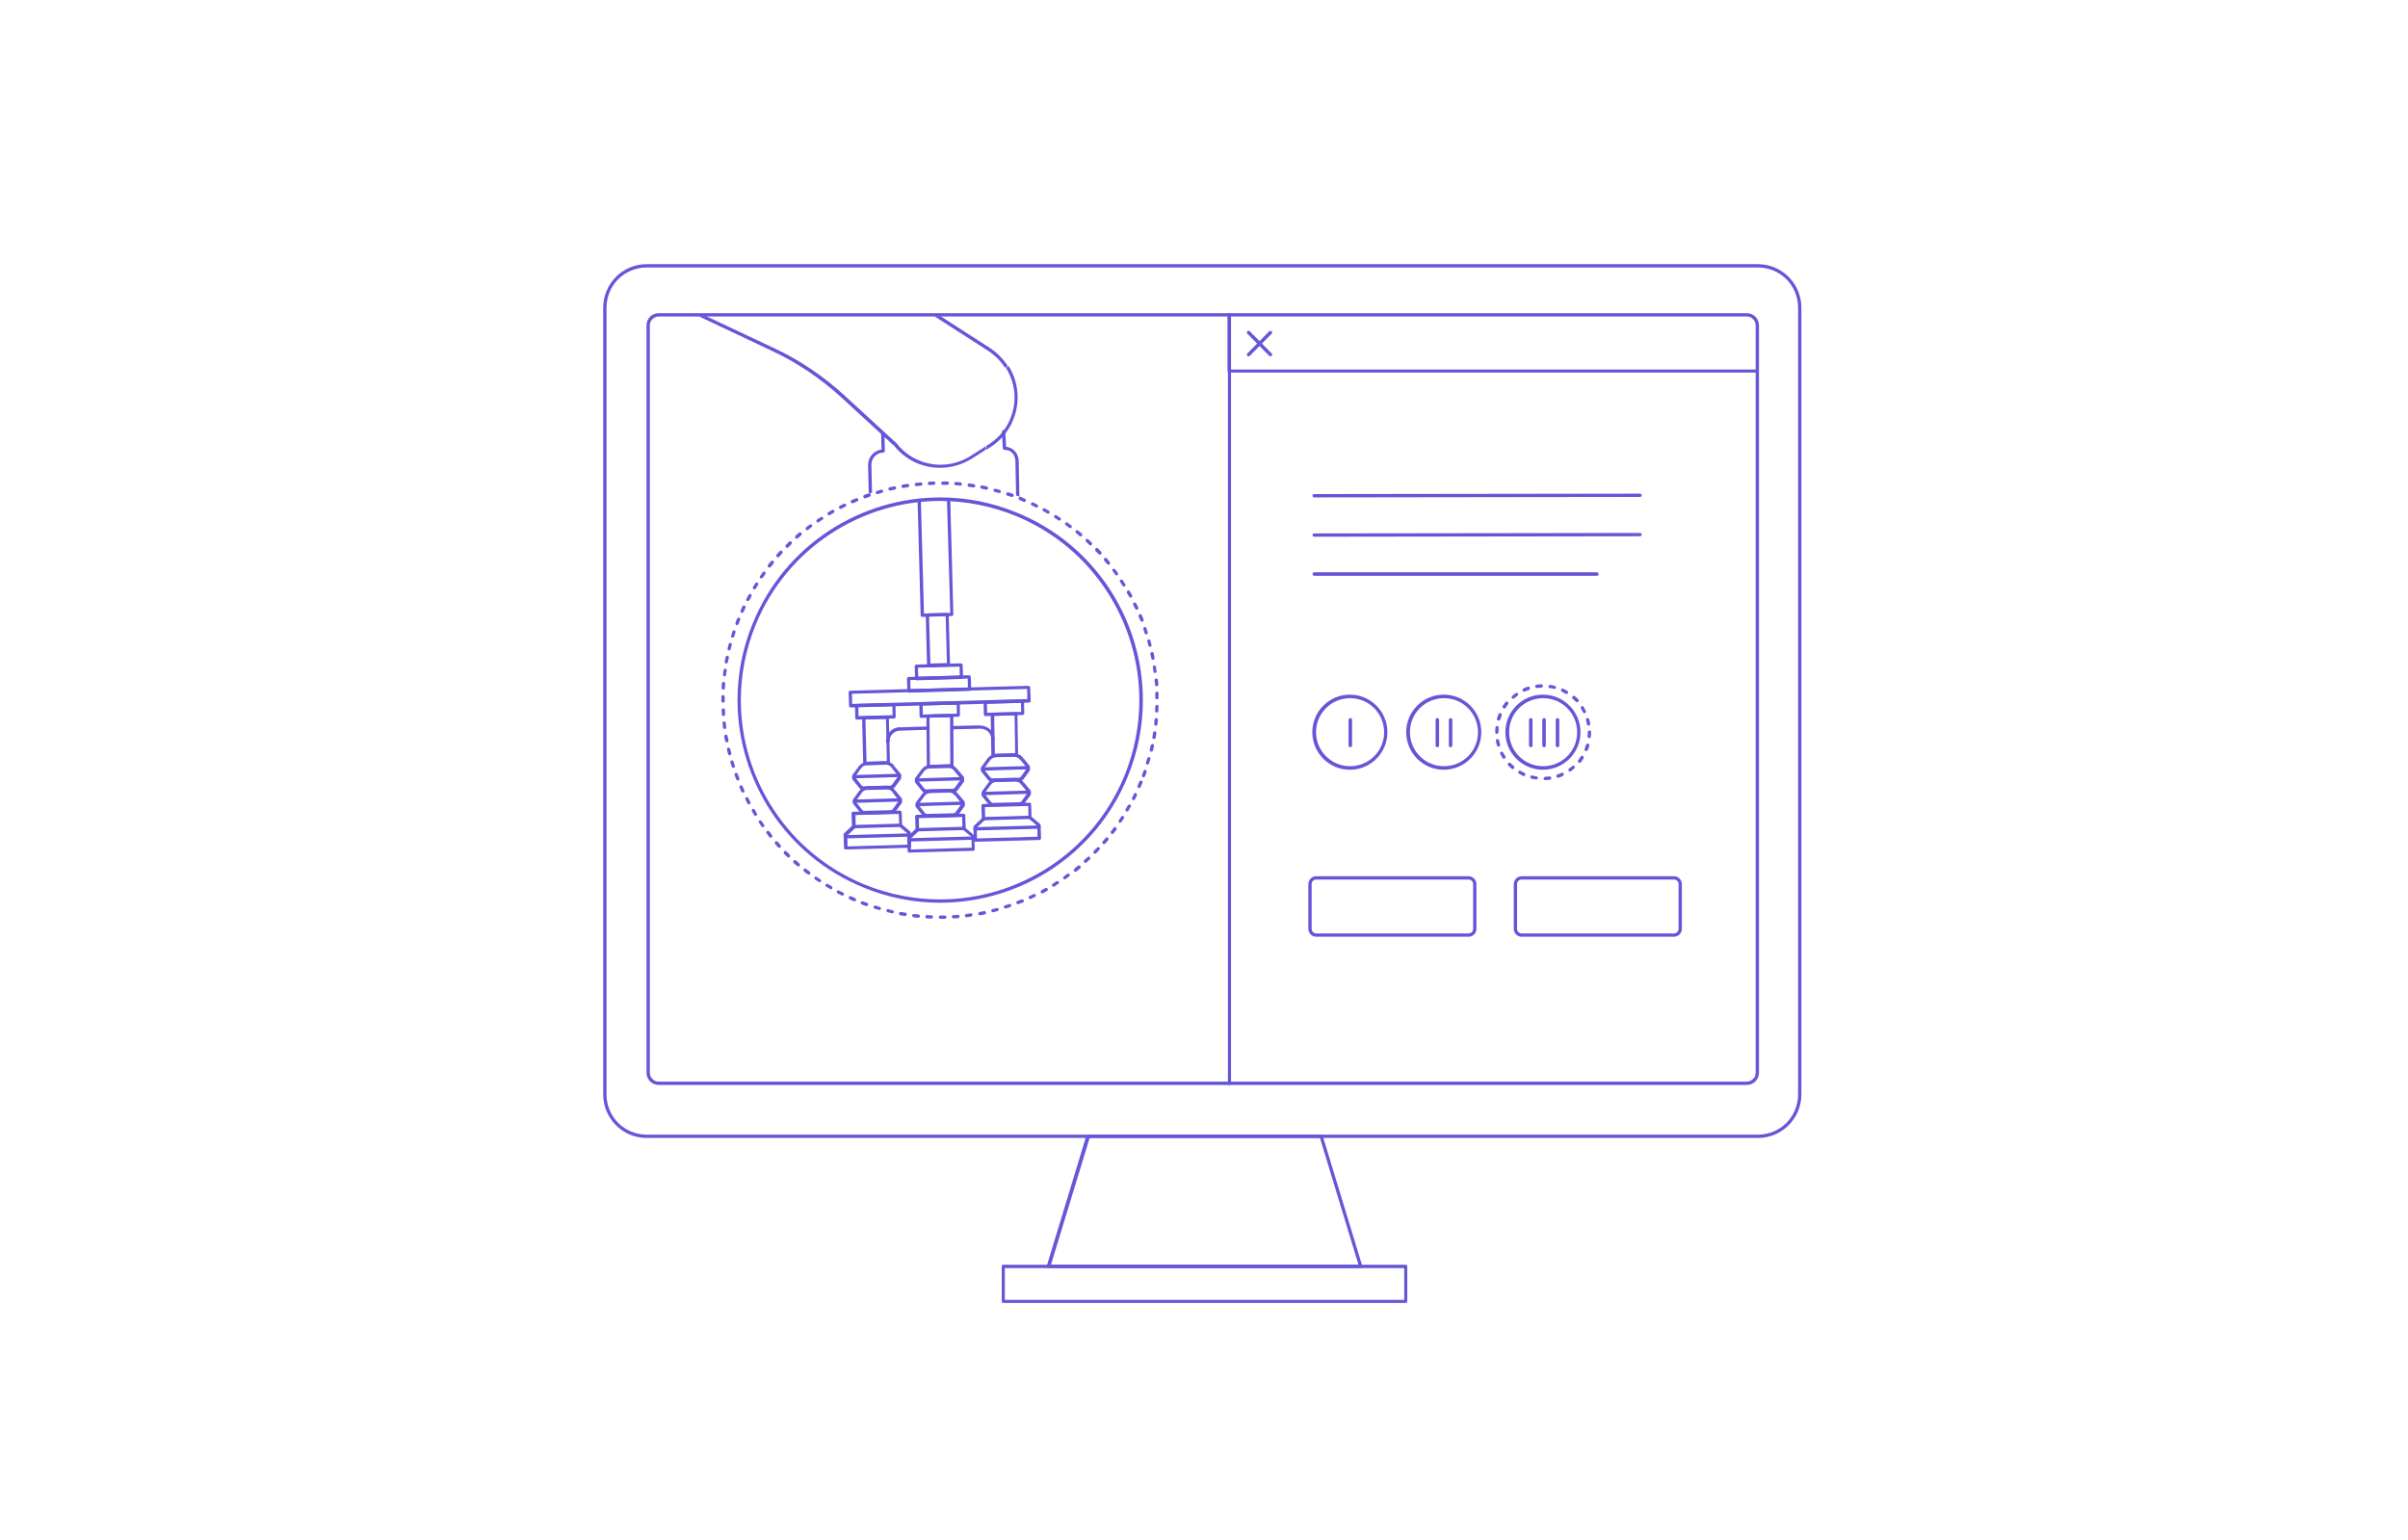 <svg xmlns="http://www.w3.org/2000/svg" width="719" height="460" viewBox="0 0 719 460" fill="none"><rect width="719" height="460" fill="white"></rect><path d="M294.089 133.828L293.892 134.29C294.024 134.356 294.155 134.356 294.221 134.29L294.287 134.224L294.089 133.828Z" fill="#6556D8"></path><path d="M294.881 133.301L295.145 133.697L294.881 133.301Z" fill="#6556D8"></path><path d="M267.178 132.707L266.783 133.037C266.783 133.037 266.783 133.037 266.783 133.103L267.178 132.707Z" fill="#6556D8"></path><path d="M300.488 109.557L300.884 109.293L300.488 109.557Z" fill="#6556D8"></path><path d="M295.013 104.738C297.058 106.058 298.773 107.772 300.092 109.817L300.488 109.553L300.884 109.289C299.499 107.113 297.652 105.266 295.541 103.881L280.766 94.383H278.919L295.013 104.738Z" fill="#6556D8"></path><path d="M251.348 118.788L266.849 133.035C266.849 133.035 266.849 133.035 266.849 132.969L267.244 132.639L266.915 133.035C270.344 137.388 275.489 139.696 280.7 139.696C283.932 139.696 287.23 138.773 290.132 136.992L294.353 134.288C294.221 134.354 294.09 134.354 294.024 134.288L294.221 133.826L294.485 134.222L294.419 134.288C294.485 134.288 294.485 134.288 294.551 134.288C294.815 134.09 295.079 133.958 295.343 133.76L295.079 133.364L295.409 133.76L295.673 133.562C300.949 130.198 303.851 124.526 303.851 118.656C303.851 115.424 302.994 112.192 301.147 109.289L300.751 109.553L300.356 109.817C302.071 112.587 302.928 115.622 302.928 118.656C302.928 124.13 300.224 129.539 295.211 132.705L294.881 132.903C294.683 133.035 294.485 133.233 294.221 133.364C294.353 133.298 294.485 133.298 294.617 133.364L294.419 133.826L294.156 133.43C294.156 133.43 294.221 133.43 294.221 133.364C294.156 133.364 294.156 133.364 294.09 133.43L289.736 136.201C286.966 137.916 283.932 138.773 280.832 138.773C275.885 138.773 271.004 136.596 267.772 132.441L267.706 132.375L252.206 118.128C245.94 112.39 238.882 107.575 231.231 104.013L210.784 94.383H208.475L230.571 104.804C238.157 108.366 245.148 113.115 251.348 118.788Z" fill="#6556D8"></path><path d="M294.09 133.824L294.288 133.362C294.156 133.296 294.024 133.296 293.892 133.362C293.892 133.362 293.826 133.362 293.826 133.428L294.09 133.824Z" fill="#6556D8"></path><path d="M300.026 134.358H300.092C301.082 134.358 301.807 134.754 302.335 135.348C302.863 135.941 303.192 136.865 303.192 137.92L303.39 147.946C303.72 148.078 304.05 148.209 304.38 148.341V148.275L304.182 137.92C304.182 136.667 303.786 135.545 303.061 134.754C302.401 134.028 301.477 133.501 300.422 133.435L300.158 128.884C300.158 128.62 299.894 128.422 299.631 128.422C299.367 128.422 299.169 128.686 299.169 128.95L299.433 133.896C299.499 134.16 299.763 134.358 300.026 134.358Z" fill="#6556D8"></path><path d="M259.396 147.417C259.725 147.285 260.055 147.219 260.385 147.087L260.187 138.843V138.777C260.187 136.798 261.77 135.149 263.749 135.149C264.013 135.149 264.211 134.885 264.211 134.621L264.079 129.345C264.079 129.081 263.815 128.883 263.551 128.883C263.287 128.883 263.089 129.147 263.089 129.41L263.221 134.225C260.913 134.555 259.198 136.468 259.198 138.843V138.909L259.396 147.417Z" fill="#6556D8"></path><path d="M286.966 198.532H286.504L286.57 201.764L274.17 202.094L274.104 199.389L286.966 199.06V198.532H286.504H286.966V198.07L273.576 198.466C273.313 198.466 273.115 198.73 273.115 198.994L273.247 202.687C273.247 202.819 273.313 202.951 273.379 203.017C273.445 203.083 273.576 203.149 273.708 203.149L287.098 202.753C287.23 202.753 287.362 202.687 287.428 202.621C287.494 202.556 287.56 202.424 287.56 202.292L287.428 198.598C287.428 198.466 287.362 198.334 287.296 198.268C287.23 198.202 287.098 198.136 286.966 198.136V198.532Z" fill="#6556D8"></path><path d="M289.407 202.095H288.945L289.011 205.326L271.861 205.788L271.796 203.084L289.472 202.622L289.407 202.095H288.945H289.407V201.633L271.268 202.16C271.004 202.16 270.806 202.424 270.806 202.688L270.938 206.382C270.938 206.514 271.004 206.646 271.07 206.712C271.136 206.778 271.268 206.844 271.4 206.844L289.538 206.316C289.67 206.316 289.802 206.25 289.868 206.184C289.934 206.118 290 205.986 290 205.854L289.868 202.16C289.868 202.029 289.802 201.897 289.736 201.831C289.67 201.765 289.538 201.699 289.407 201.699V202.095Z" fill="#6556D8"></path><path d="M307.149 205.259H306.688L306.754 208.754L254.448 210.206L254.382 207.171L307.215 205.72L307.149 205.259H306.688H307.149V204.797L253.855 206.248C253.591 206.248 253.393 206.512 253.393 206.776L253.525 210.799C253.525 210.931 253.591 211.063 253.657 211.129C253.723 211.195 253.855 211.261 253.987 211.261L307.281 209.81C307.413 209.81 307.545 209.744 307.611 209.678C307.677 209.612 307.743 209.48 307.743 209.348L307.611 205.325C307.611 205.193 307.545 205.061 307.479 204.995C307.413 204.929 307.281 204.863 307.149 204.863V205.259Z" fill="#6556D8"></path><path d="M282.811 183.493H282.349L282.745 198.004L277.798 198.136L277.402 184.087L282.811 183.955V183.493H282.349H282.811V183.031L276.874 183.163C276.61 183.163 276.413 183.427 276.413 183.691L276.808 198.729C276.808 198.861 276.874 198.993 276.94 199.059C277.006 199.125 277.138 199.191 277.27 199.191L283.206 199.059C283.338 199.059 283.47 198.993 283.536 198.927C283.602 198.861 283.668 198.729 283.668 198.598L283.272 183.559C283.272 183.427 283.206 183.295 283.14 183.229C283.074 183.163 282.943 183.097 282.811 183.097V183.493Z" fill="#6556D8"></path><path d="M266.914 210.407H266.453L266.519 213.573L256.361 213.836L256.295 211.132L266.98 210.868L266.914 210.407H266.453H266.914V209.945L255.767 210.209C255.504 210.209 255.306 210.473 255.306 210.736L255.372 214.43C255.372 214.562 255.438 214.694 255.504 214.76C255.569 214.826 255.701 214.892 255.833 214.892L266.98 214.562C267.244 214.562 267.442 214.298 267.442 214.034L267.376 210.341C267.376 210.209 267.31 210.077 267.244 210.011C267.178 209.945 267.046 209.879 266.914 209.879V210.407Z" fill="#6556D8"></path><path d="M265.002 214.161H264.54L264.804 227.287L258.736 227.485L258.406 214.821L265.002 214.689V214.161H264.54H265.002V213.699L257.878 213.897C257.614 213.897 257.417 214.161 257.417 214.425L257.746 228.078C257.746 228.21 257.812 228.342 257.878 228.408C257.944 228.474 258.076 228.54 258.208 228.54L265.266 228.342C265.529 228.342 265.727 228.078 265.727 227.814L265.398 214.227C265.398 214.095 265.332 213.963 265.266 213.897C265.2 213.831 265.068 213.765 264.936 213.765L265.002 214.161Z" fill="#6556D8"></path><path d="M266.651 229.004L267.047 228.675C266.387 227.817 265.332 227.355 264.277 227.355H264.211L261.638 227.421L259.066 227.487C257.945 227.553 256.955 228.081 256.296 229.004L256.691 229.268L256.296 229.004L254.515 231.445C254.449 231.511 254.449 231.643 254.449 231.775V232.566C254.449 232.698 254.515 232.764 254.581 232.83L256.493 235.205C256.823 235.666 257.351 235.93 257.945 235.93H258.01L265.86 235.732C266.453 235.732 266.915 235.402 267.245 235.007L269.026 232.566C269.092 232.5 269.092 232.368 269.092 232.236V231.445C269.092 231.313 269.026 231.247 268.96 231.115L267.047 228.807L266.651 229.004L266.255 229.334L268.036 231.511V231.973L266.387 234.281L266.783 234.545L266.387 234.281C266.255 234.479 265.992 234.611 265.728 234.611V235.073V234.611L257.879 234.809C257.615 234.809 257.351 234.677 257.219 234.479L255.438 232.236V231.775L257.087 229.466C257.549 228.807 258.274 228.411 259.066 228.411V227.949V228.411L261.638 228.345L264.211 228.279H264.277C265.068 228.279 265.794 228.609 266.255 229.268L266.651 229.004Z" fill="#6556D8"></path><path d="M254.976 232.436L268.564 232.04C268.828 232.04 269.026 231.776 269.026 231.512C269.026 231.249 268.762 231.051 268.498 231.051L254.91 231.447C254.647 231.447 254.449 231.71 254.449 231.974C254.449 232.238 254.713 232.502 254.976 232.436Z" fill="#6556D8"></path><path d="M266.849 236.262L267.245 235.932C266.585 235.141 265.596 234.613 264.54 234.613H264.408L261.836 234.679L259.264 234.745C258.142 234.811 257.153 235.339 256.493 236.262L256.889 236.526L256.493 236.262L254.712 238.703C254.646 238.769 254.646 238.901 254.646 239.033V239.824C254.646 239.956 254.712 240.022 254.778 240.088L256.691 242.462C257.021 242.924 257.549 243.188 258.142 243.188H258.208L266.057 242.99C266.651 242.99 267.179 242.66 267.508 242.199L269.289 239.758C269.355 239.692 269.355 239.56 269.355 239.428V238.637C269.355 238.505 269.289 238.439 269.223 238.373L267.311 235.998L266.849 236.262L266.453 236.592L268.234 238.835V239.296L266.585 241.605C266.453 241.803 266.189 241.935 265.925 241.935L258.076 242.133C257.813 242.133 257.549 242.001 257.417 241.803L255.636 239.56V239.098L257.285 236.79C257.747 236.13 258.472 235.735 259.264 235.735V235.273V235.735L261.836 235.669L264.408 235.603H264.474C265.266 235.603 265.991 235.932 266.453 236.526L266.849 236.262Z" fill="#6556D8"></path><path d="M255.174 239.756L268.762 239.36C269.025 239.36 269.223 239.097 269.223 238.833C269.223 238.569 268.96 238.371 268.696 238.371L255.108 238.767C254.844 238.767 254.646 239.031 254.646 239.295C254.646 239.558 254.91 239.756 255.174 239.756Z" fill="#6556D8"></path><path d="M268.894 246.486H269.356L269.224 242.528C269.224 242.264 268.96 242.066 268.696 242.066L265.53 242.132L261.704 242.264L257.879 242.33L254.713 242.396C254.581 242.396 254.449 242.462 254.383 242.528C254.317 242.594 254.251 242.726 254.251 242.858L254.383 246.618L252.008 248.86C251.876 248.926 251.876 249.124 251.876 249.256L252.008 253.213C252.008 253.345 252.074 253.477 252.14 253.543C252.206 253.609 252.338 253.675 252.47 253.675L262.034 253.411L271.598 253.147C271.862 253.147 272.06 252.884 272.06 252.62L271.928 248.662C271.928 248.53 271.862 248.398 271.73 248.267L269.092 246.024L268.894 246.486H269.356H268.894L268.564 246.881L271.07 248.992L271.136 252.224L262.1 252.488L253.064 252.752L252.998 249.52L255.372 247.277C255.504 247.211 255.504 247.013 255.504 246.881L255.438 243.386L258.077 243.32L261.902 243.254L265.728 243.122L268.366 243.056L268.498 246.552C268.498 246.684 268.564 246.815 268.696 246.881L268.894 246.486Z" fill="#6556D8"></path><path d="M254.976 247.342L268.894 246.946C269.158 246.946 269.355 246.683 269.355 246.419C269.355 246.155 269.092 245.957 268.828 245.957L254.91 246.353C254.647 246.353 254.449 246.617 254.449 246.88C254.449 247.144 254.713 247.342 254.976 247.342Z" fill="#6556D8"></path><path d="M252.47 250.373L271.598 249.845C271.862 249.845 272.06 249.581 272.06 249.317C272.06 249.053 271.796 248.855 271.532 248.855L252.404 249.383C252.14 249.383 251.942 249.647 251.942 249.911C251.942 250.175 252.206 250.373 252.47 250.373Z" fill="#6556D8"></path><path d="M286.109 209.879H285.647L285.713 213.111L275.555 213.375L275.489 210.671L286.175 210.407L286.109 209.879H285.647H286.109V209.418L274.962 209.681C274.698 209.681 274.5 209.945 274.5 210.209L274.566 213.903C274.566 214.035 274.632 214.167 274.698 214.233C274.764 214.298 274.896 214.364 275.028 214.364L286.175 214.035C286.439 214.035 286.636 213.771 286.636 213.507L286.57 209.813C286.57 209.681 286.504 209.549 286.439 209.483C286.373 209.418 286.241 209.352 286.109 209.352V209.879Z" fill="#6556D8"></path><path d="M285.383 229.926L285.779 229.597C285.119 228.739 284.064 228.277 283.008 228.277H282.943L280.37 228.343L277.798 228.409C276.676 228.475 275.687 229.003 275.027 229.926L275.423 230.19L275.027 229.926L273.247 232.367C273.181 232.433 273.115 232.565 273.181 232.697V233.488C273.181 233.62 273.247 233.686 273.313 233.752L275.225 236.126C275.555 236.588 276.083 236.852 276.676 236.852H276.742L284.592 236.654C285.185 236.654 285.713 236.324 286.043 235.863L287.823 233.422C287.889 233.356 287.889 233.224 287.889 233.092V232.301C287.889 232.169 287.823 232.103 287.758 231.971L285.845 229.662L285.383 229.926L285.779 229.597L285.383 229.926L284.987 230.256L286.768 232.433V232.894L285.119 235.203C284.987 235.401 284.723 235.533 284.46 235.533L276.611 235.731C276.347 235.731 276.083 235.599 275.951 235.401L274.17 233.158V232.697L275.819 230.454C276.281 229.794 277.006 229.399 277.798 229.399V228.937V229.399L280.37 229.333L282.943 229.267H283.008C283.8 229.267 284.526 229.597 284.987 230.256L285.383 229.926Z" fill="#6556D8"></path><path d="M273.708 233.424L287.296 233.028C287.56 233.028 287.758 232.765 287.758 232.501C287.758 232.237 287.494 232.039 287.23 232.039L273.642 232.435C273.379 232.435 273.181 232.699 273.181 232.962C273.181 233.226 273.445 233.424 273.708 233.424Z" fill="#6556D8"></path><path d="M285.581 237.251L285.977 236.921C285.317 236.063 284.262 235.602 283.207 235.602H283.141L280.568 235.668L277.996 235.733C276.875 235.799 275.885 236.327 275.226 237.251L275.621 237.514L275.226 237.251L273.445 239.691C273.379 239.757 273.313 239.889 273.379 240.021V240.812C273.379 240.944 273.445 241.01 273.511 241.076L275.424 243.451C275.753 243.912 276.281 244.176 276.875 244.176H276.941L284.79 243.978C285.383 243.978 285.911 243.649 286.241 243.187L288.022 240.746C288.088 240.68 288.088 240.548 288.088 240.417V239.625C288.088 239.493 288.022 239.427 287.956 239.295L286.043 236.987L285.581 237.251L285.977 236.921L285.581 237.251L285.186 237.58L286.966 239.757V240.219L285.317 242.527C285.186 242.725 284.922 242.857 284.658 242.857L276.809 243.055C276.545 243.055 276.281 242.923 276.149 242.725L274.368 240.483V240.021L276.017 237.778C276.479 237.119 277.204 236.723 277.996 236.723V236.261V236.723L280.568 236.657L283.141 236.591V236.129V236.591C283.932 236.591 284.658 236.921 285.12 237.58L285.581 237.251Z" fill="#6556D8"></path><path d="M273.907 240.745L287.494 240.349C287.758 240.349 287.956 240.085 287.956 239.821C287.956 239.557 287.692 239.359 287.428 239.359L273.841 239.755C273.577 239.755 273.379 240.019 273.379 240.283C273.379 240.547 273.643 240.745 273.907 240.745Z" fill="#6556D8"></path><path d="M284.196 213.637H283.668L283.734 228.214L277.666 228.412L277.534 214.297L284.13 214.165L284.196 213.637H283.668H284.196V213.176L277.072 213.374C276.808 213.374 276.61 213.572 276.61 213.901L276.742 229.006C276.742 229.138 276.808 229.27 276.874 229.336C276.94 229.402 277.072 229.468 277.204 229.468L284.262 229.27C284.525 229.27 284.723 229.072 284.723 228.742L284.657 213.637C284.657 213.506 284.591 213.374 284.525 213.308C284.459 213.242 284.328 213.176 284.196 213.176V213.637Z" fill="#6556D8"></path><path d="M287.889 247.408H288.351L288.219 243.45C288.219 243.186 287.955 242.988 287.692 242.988L284.526 243.054L280.7 243.186L276.874 243.252L273.708 243.318C273.576 243.318 273.444 243.384 273.379 243.45C273.313 243.516 273.247 243.648 273.247 243.78L273.379 247.539L271.004 249.782C270.872 249.848 270.872 250.046 270.872 250.178L271.004 254.135C271.004 254.267 271.07 254.399 271.136 254.465C271.202 254.531 271.334 254.597 271.466 254.597L281.03 254.333L290.594 254.069C290.726 254.069 290.858 254.003 290.924 253.937C290.989 253.871 291.055 253.74 291.055 253.608L290.924 249.65C290.924 249.518 290.858 249.386 290.726 249.32L288.087 247.078L287.889 247.408H288.351H287.889L287.56 247.803L290.066 249.914L290.132 253.146L281.03 253.41L271.993 253.674L271.927 250.442L274.302 248.199C274.434 248.133 274.434 247.935 274.434 247.803L274.368 244.307L277.006 244.242L280.832 244.176L284.657 244.044L287.296 243.978L287.362 247.473C287.362 247.605 287.428 247.737 287.56 247.869L287.889 247.408Z" fill="#6556D8"></path><path d="M273.907 248.268L287.824 247.872C288.088 247.872 288.286 247.608 288.286 247.345C288.286 247.081 288.022 246.883 287.758 246.883L273.841 247.279C273.577 247.279 273.379 247.542 273.379 247.806C273.445 248.07 273.643 248.334 273.907 248.268Z" fill="#6556D8"></path><path d="M271.4 251.298L290.528 250.771C290.792 250.771 290.989 250.507 290.989 250.243C290.989 249.979 290.726 249.781 290.462 249.781L271.334 250.309C271.07 250.309 270.872 250.573 270.872 250.837C270.872 251.1 271.136 251.298 271.4 251.298Z" fill="#6556D8"></path><path d="M305.303 209.352H304.841L304.907 212.584L294.749 212.848L294.683 210.143L305.369 209.88L305.303 209.352H304.841H305.303V208.89L294.156 209.154C293.892 209.154 293.694 209.418 293.694 209.682L293.76 213.375C293.76 213.507 293.826 213.639 293.892 213.705C293.958 213.771 294.09 213.837 294.222 213.837L305.369 213.507C305.632 213.507 305.83 213.243 305.83 212.98L305.764 209.286C305.764 209.154 305.698 209.022 305.632 208.956C305.566 208.89 305.435 208.824 305.303 208.824V209.352Z" fill="#6556D8"></path><path d="M305.105 226.633L305.5 226.304C304.841 225.446 303.786 224.984 302.73 224.984H302.664L300.092 225.05L297.519 225.116C296.398 225.182 295.409 225.71 294.749 226.633L295.145 226.897L294.749 226.633L292.968 229.074C292.902 229.14 292.836 229.272 292.902 229.404V230.195C292.902 230.327 292.968 230.393 293.034 230.459L294.947 232.833C295.277 233.295 295.805 233.559 296.398 233.559H296.464L304.313 233.361C304.907 233.361 305.369 233.031 305.698 232.57L307.479 230.129C307.545 230.063 307.545 229.931 307.545 229.799V229.008C307.545 228.876 307.479 228.81 307.413 228.678L305.566 226.37L305.105 226.633L305.5 226.304L305.105 226.633L304.709 226.963L306.49 229.14V229.601L304.841 231.91C304.709 232.108 304.445 232.24 304.181 232.24L296.332 232.438C296.068 232.438 295.805 232.306 295.673 232.108L293.892 229.865V229.404L295.541 227.161C296.002 226.501 296.728 226.106 297.519 226.106V225.644V226.106L300.092 226.04L302.664 225.974V225.512V225.974C303.456 225.974 304.181 226.304 304.643 226.963L305.105 226.633Z" fill="#6556D8"></path><path d="M293.43 230.127L307.018 229.732C307.281 229.732 307.479 229.468 307.479 229.204C307.479 228.94 307.215 228.742 306.952 228.742L293.364 229.138C293.1 229.138 292.902 229.402 292.902 229.666C292.902 229.929 293.166 230.127 293.43 230.127Z" fill="#6556D8"></path><path d="M305.303 233.954L305.699 233.624C305.039 232.766 303.984 232.305 302.928 232.305H302.862L300.29 232.371L297.718 232.437C296.596 232.503 295.607 233.03 294.947 233.954L295.343 234.217L294.947 233.954L293.167 236.394C293.101 236.46 293.035 236.592 293.101 236.724V237.515C293.101 237.647 293.167 237.713 293.232 237.779L295.145 240.154C295.475 240.615 296.003 240.813 296.596 240.813H296.662L304.511 240.615C305.105 240.615 305.633 240.286 305.963 239.824L307.743 237.383C307.809 237.318 307.809 237.186 307.809 237.12V236.328C307.809 236.196 307.743 236.13 307.677 235.998L305.765 233.69L305.303 233.954L305.699 233.624L305.303 233.954L304.907 234.283L306.688 236.46V236.922L305.039 239.23C304.907 239.428 304.643 239.56 304.38 239.56L296.53 239.758C296.267 239.758 296.003 239.626 295.871 239.428L294.09 237.186V236.724L295.739 234.481C296.201 233.822 296.926 233.426 297.718 233.426V232.964V233.426L300.29 233.36L302.862 233.294V232.832V233.294H302.928C303.72 233.294 304.445 233.624 304.907 234.283L305.303 233.954Z" fill="#6556D8"></path><path d="M293.628 237.452L307.216 237.056C307.48 237.056 307.677 236.792 307.677 236.528C307.677 236.264 307.414 236.066 307.15 236.066L293.562 236.462C293.298 236.462 293.101 236.726 293.101 236.99C293.101 237.254 293.364 237.452 293.628 237.452Z" fill="#6556D8"></path><path d="M303.39 213.11H302.928L303.126 224.916L297.058 225.114L296.86 213.769L303.456 213.637L303.39 213.11H302.928H303.39V212.648L296.266 212.846C296.003 212.846 295.805 213.11 295.805 213.374L296.003 225.642C296.003 225.774 296.069 225.906 296.134 225.972C296.2 226.038 296.332 226.104 296.464 226.104L303.522 225.906C303.786 225.906 303.984 225.642 303.984 225.378L303.786 213.044C303.786 212.912 303.72 212.78 303.654 212.714C303.588 212.648 303.456 212.582 303.324 212.582L303.39 213.11Z" fill="#6556D8"></path><path d="M307.546 244.111H308.007L307.875 240.153C307.875 240.021 307.809 239.889 307.743 239.823C307.678 239.757 307.546 239.691 307.414 239.691L293.496 240.087C293.233 240.087 293.035 240.351 293.035 240.615L293.167 244.374L290.792 246.617C290.66 246.683 290.66 246.881 290.66 247.013L290.792 250.904C290.792 251.036 290.858 251.168 290.924 251.234C290.99 251.3 291.122 251.366 291.254 251.366L300.818 251.102L310.382 250.838C310.646 250.838 310.844 250.575 310.844 250.311L310.712 246.419C310.712 246.287 310.646 246.155 310.514 246.023L307.875 243.781L307.546 244.111H308.007H307.546L307.216 244.506L309.722 246.617L309.788 249.849L300.752 250.113L291.716 250.377L291.65 247.145L294.024 244.902C294.156 244.836 294.156 244.638 294.156 244.506L294.09 241.011L307.018 240.681L307.084 244.177C307.084 244.309 307.15 244.44 307.282 244.572L307.546 244.111Z" fill="#6556D8"></path><path d="M293.628 244.967L307.546 244.571C307.809 244.571 308.007 244.308 308.007 244.044C308.007 243.78 307.743 243.582 307.48 243.582L293.562 243.978C293.298 243.978 293.101 244.242 293.101 244.505C293.101 244.769 293.364 245.033 293.628 244.967Z" fill="#6556D8"></path><path d="M291.121 248.001L310.249 247.474C310.513 247.474 310.711 247.21 310.711 246.946C310.711 246.682 310.447 246.484 310.183 246.484L291.055 247.012C290.792 247.012 290.594 247.276 290.594 247.54C290.594 247.804 290.858 248.001 291.121 248.001Z" fill="#6556D8"></path><path d="M265.595 221.485V221.419C265.595 219.638 266.981 218.187 268.761 218.187V217.725V218.187L277.138 217.923C277.402 217.923 277.6 217.659 277.6 217.395C277.6 217.131 277.336 216.934 277.072 216.934L268.695 217.197V217.659V217.131C266.387 217.197 264.54 219.11 264.54 221.353V221.485C264.54 221.749 264.804 221.946 265.068 221.946C265.398 221.946 265.595 221.749 265.595 221.485Z" fill="#6556D8"></path><path d="M296.992 220.827C296.926 218.518 295.013 216.671 292.771 216.671H292.639V217.133V216.605L284.46 216.803C284.196 216.803 283.998 217.067 283.998 217.331C283.998 217.595 284.262 217.793 284.526 217.793L292.705 217.595V217.133V217.595H292.771C294.551 217.595 296.003 218.98 296.003 220.761C296.003 221.025 296.266 221.223 296.53 221.223C296.794 221.289 296.992 221.091 296.992 220.827Z" fill="#6556D8"></path><path d="M283.735 183.032L275.885 183.23L274.962 149.327C274.632 149.327 274.302 149.393 273.973 149.459L274.896 183.757C274.896 183.889 274.962 184.021 275.028 184.087C275.094 184.153 275.226 184.219 275.358 184.219L284.196 183.955C284.328 183.955 284.46 183.889 284.526 183.823C284.592 183.757 284.658 183.625 284.658 183.493L283.735 149.195C283.405 149.195 283.075 149.195 282.745 149.129L283.735 183.032Z" fill="#6556D8"></path><path d="M340.195 233.423C339.997 233.819 339.865 234.215 339.667 234.61C339.535 234.874 339.667 235.138 339.931 235.27C340.195 235.402 340.459 235.27 340.591 235.006C340.788 234.61 340.92 234.215 341.118 233.753C341.25 233.489 341.118 233.225 340.854 233.093C340.591 233.093 340.261 233.159 340.195 233.423ZM341.448 230.191C341.316 230.587 341.184 230.983 340.986 231.444C340.92 231.708 341.052 231.972 341.25 232.104C341.514 232.17 341.778 232.038 341.91 231.84C342.042 231.444 342.24 230.983 342.371 230.587C342.437 230.323 342.305 230.059 342.042 229.927C341.778 229.795 341.514 229.927 341.448 230.191ZM342.569 226.431C342.437 226.827 342.305 227.289 342.174 227.685C342.108 227.949 342.24 228.212 342.503 228.278C342.767 228.344 343.031 228.212 343.097 227.949C343.229 227.553 343.361 227.091 343.493 226.695C343.559 226.431 343.427 226.168 343.163 226.102C342.965 226.036 342.701 226.168 342.569 226.431ZM343.559 222.606C343.493 223.002 343.361 223.463 343.295 223.859C343.229 224.123 343.427 224.387 343.691 224.453C343.954 224.519 344.218 224.321 344.284 224.057C344.416 223.595 344.482 223.199 344.548 222.738C344.614 222.474 344.416 222.21 344.152 222.144C343.889 222.21 343.625 222.342 343.559 222.606ZM344.284 218.78C344.218 219.242 344.152 219.638 344.086 220.099C344.02 220.363 344.218 220.627 344.482 220.693C344.746 220.759 345.01 220.561 345.076 220.297C345.142 219.836 345.208 219.44 345.274 218.978C345.34 218.714 345.142 218.45 344.878 218.384C344.548 218.319 344.284 218.516 344.284 218.78ZM344.746 214.889C344.68 215.35 344.68 215.746 344.614 216.208C344.614 216.472 344.812 216.736 345.076 216.736C345.34 216.736 345.603 216.538 345.603 216.274C345.669 215.812 345.669 215.416 345.735 214.955C345.735 214.691 345.537 214.427 345.274 214.427C345.01 214.427 344.746 214.625 344.746 214.889ZM344.944 210.931C344.944 211.393 344.944 211.789 344.878 212.25C344.878 212.514 345.076 212.778 345.34 212.778C345.603 212.778 345.867 212.58 345.867 212.316C345.867 211.855 345.933 211.459 345.933 210.997C345.933 210.733 345.735 210.469 345.472 210.469C345.208 210.469 345.01 210.667 344.944 210.931ZM344.944 207.04C344.944 207.501 344.944 207.897 344.944 208.359C344.944 208.623 345.142 208.82 345.472 208.82C345.735 208.82 345.933 208.623 345.933 208.293C345.933 207.831 345.933 207.435 345.933 206.974C345.933 206.71 345.669 206.512 345.406 206.512C345.208 206.512 344.944 206.776 344.944 207.04ZM344.746 203.148C344.812 203.61 344.812 204.005 344.878 204.467C344.878 204.731 345.142 204.929 345.406 204.929C345.669 204.929 345.867 204.665 345.867 204.401C345.867 203.94 345.801 203.544 345.735 203.082C345.735 202.818 345.472 202.62 345.208 202.62C344.878 202.62 344.68 202.818 344.746 203.148ZM344.218 199.256C344.284 199.718 344.35 200.114 344.416 200.576C344.482 200.839 344.68 201.037 344.944 200.971C345.208 200.905 345.406 200.708 345.34 200.444C345.274 199.982 345.208 199.586 345.142 199.125C345.076 198.861 344.878 198.663 344.548 198.729C344.35 198.729 344.218 198.927 344.218 199.256ZM343.493 195.365C343.559 195.761 343.691 196.222 343.757 196.618C343.823 196.882 344.086 197.08 344.35 197.014C344.614 196.948 344.812 196.684 344.746 196.42C344.68 195.959 344.548 195.563 344.482 195.101C344.416 194.837 344.152 194.639 343.889 194.705C343.625 194.837 343.427 195.101 343.493 195.365ZM342.569 191.539C342.701 191.935 342.833 192.397 342.899 192.792C342.965 193.056 343.229 193.188 343.493 193.122C343.757 193.056 343.889 192.793 343.823 192.529C343.691 192.133 343.625 191.671 343.493 191.275C343.427 191.012 343.163 190.88 342.899 190.946C342.635 191.012 342.503 191.275 342.569 191.539ZM341.382 187.846C341.514 188.241 341.646 188.703 341.778 189.099C341.844 189.363 342.174 189.495 342.371 189.429C342.635 189.363 342.767 189.033 342.701 188.835C342.569 188.439 342.437 187.978 342.305 187.582C342.24 187.318 341.91 187.186 341.646 187.252C341.448 187.252 341.316 187.582 341.382 187.846ZM339.997 184.152C340.195 184.548 340.327 184.943 340.525 185.339C340.657 185.603 340.92 185.735 341.184 185.603C341.448 185.471 341.58 185.207 341.448 184.943C341.316 184.548 341.118 184.152 340.92 183.69C340.788 183.426 340.525 183.294 340.261 183.426C339.997 183.624 339.865 183.888 339.997 184.152ZM338.348 180.59C338.546 180.986 338.744 181.382 338.942 181.777C339.074 182.041 339.337 182.107 339.601 182.041C339.865 181.909 339.931 181.645 339.865 181.382C339.667 180.986 339.469 180.59 339.271 180.194C339.139 179.931 338.876 179.865 338.612 179.997C338.282 180.062 338.216 180.326 338.348 180.59ZM336.501 177.094C336.699 177.49 336.963 177.886 337.161 178.216C337.293 178.479 337.622 178.545 337.82 178.413C338.084 178.282 338.15 177.952 338.018 177.754C337.82 177.358 337.622 176.962 337.359 176.567C337.227 176.303 336.897 176.237 336.699 176.369C336.435 176.567 336.369 176.896 336.501 177.094ZM334.456 173.796C334.72 174.192 334.918 174.522 335.182 174.918C335.314 175.182 335.644 175.247 335.842 175.05C336.105 174.918 336.171 174.588 335.973 174.39C335.71 173.994 335.512 173.664 335.248 173.269C335.116 173.071 334.786 173.005 334.588 173.137C334.324 173.203 334.259 173.533 334.456 173.796ZM332.214 170.564C332.478 170.894 332.741 171.29 333.005 171.62C333.137 171.818 333.467 171.884 333.665 171.752C333.863 171.62 333.929 171.29 333.797 171.092C333.533 170.762 333.269 170.367 333.005 170.037C332.873 169.839 332.544 169.773 332.346 169.905C332.082 170.037 332.016 170.301 332.214 170.564ZM329.707 167.464C329.971 167.794 330.301 168.124 330.565 168.454C330.763 168.652 331.027 168.718 331.29 168.52C331.488 168.322 331.554 168.058 331.356 167.794C331.093 167.464 330.763 167.135 330.499 166.739C330.301 166.541 330.037 166.475 329.773 166.673C329.575 166.937 329.575 167.266 329.707 167.464ZM327.135 164.562C327.465 164.892 327.729 165.222 328.058 165.486C328.256 165.683 328.586 165.683 328.784 165.486C328.982 165.288 328.982 164.958 328.784 164.76C328.454 164.43 328.19 164.1 327.861 163.771C327.663 163.573 327.333 163.573 327.135 163.771C326.937 164.034 326.937 164.364 327.135 164.562ZM324.299 161.792C324.629 162.122 324.958 162.386 325.222 162.715C325.42 162.913 325.75 162.913 325.948 162.715C326.146 162.517 326.146 162.188 325.948 161.99C325.618 161.66 325.288 161.396 324.958 161.066C324.76 160.868 324.431 160.868 324.233 161.066C324.101 161.33 324.101 161.594 324.299 161.792ZM321.331 159.22C321.66 159.483 321.99 159.747 322.32 160.077C322.518 160.275 322.848 160.209 323.046 160.011C323.243 159.813 323.177 159.483 322.98 159.285C322.65 159.022 322.32 158.692 321.924 158.428C321.726 158.23 321.397 158.296 321.199 158.494C321.067 158.758 321.133 159.022 321.331 159.22ZM318.231 156.845C318.56 157.109 318.956 157.373 319.286 157.636C319.484 157.768 319.814 157.768 319.945 157.505C320.077 157.307 320.077 156.977 319.814 156.845C319.484 156.581 319.088 156.317 318.758 156.053C318.56 155.922 318.231 155.922 318.099 156.185C317.901 156.383 317.967 156.647 318.231 156.845ZM314.933 154.668C315.328 154.932 315.658 155.13 316.054 155.394C316.252 155.526 316.582 155.46 316.713 155.262C316.845 155.064 316.779 154.734 316.582 154.602C316.186 154.339 315.856 154.141 315.46 153.877C315.196 153.745 314.933 153.811 314.801 154.009C314.669 154.207 314.735 154.47 314.933 154.668ZM311.569 152.69C311.964 152.887 312.36 153.085 312.69 153.349C312.954 153.481 313.218 153.415 313.35 153.151C313.482 152.887 313.416 152.624 313.152 152.492C312.756 152.294 312.36 152.03 311.964 151.832C311.701 151.7 311.437 151.766 311.305 152.03C311.239 152.228 311.305 152.558 311.569 152.69ZM308.073 150.909C308.469 151.107 308.864 151.304 309.26 151.502C309.524 151.634 309.788 151.502 309.92 151.304C310.052 151.041 309.92 150.777 309.722 150.645C309.326 150.447 308.93 150.249 308.535 150.051C308.271 149.919 308.007 150.051 307.875 150.315C307.677 150.447 307.809 150.777 308.073 150.909ZM304.445 149.326C304.643 149.392 304.841 149.458 305.039 149.59C305.237 149.655 305.435 149.787 305.632 149.853C305.896 149.985 306.16 149.853 306.292 149.59C306.424 149.326 306.292 149.062 306.028 148.93C305.83 148.864 305.632 148.732 305.435 148.666C305.237 148.6 305.039 148.468 304.841 148.402C304.577 148.27 304.313 148.402 304.181 148.666C304.049 148.93 304.181 149.194 304.445 149.326ZM300.751 148.007C301.147 148.138 301.609 148.27 302.005 148.402C302.269 148.468 302.532 148.336 302.664 148.072C302.73 147.809 302.598 147.545 302.334 147.413C301.939 147.281 301.477 147.149 301.081 147.017C300.817 146.951 300.554 147.083 300.488 147.347C300.356 147.611 300.488 147.875 300.751 148.007ZM296.992 146.885C297.388 147.017 297.849 147.083 298.245 147.215C298.509 147.281 298.773 147.149 298.839 146.885C298.905 146.621 298.773 146.358 298.509 146.292C298.113 146.16 297.651 146.028 297.256 145.962C296.992 145.896 296.728 146.028 296.662 146.292C296.596 146.555 296.728 146.819 296.992 146.885ZM293.166 145.962C293.562 146.028 294.024 146.16 294.419 146.226C294.683 146.292 294.947 146.094 295.013 145.83C295.079 145.566 294.881 145.302 294.617 145.236C294.156 145.17 293.76 145.038 293.298 144.972C293.034 144.906 292.77 145.104 292.705 145.368C292.705 145.698 292.902 145.962 293.166 145.962ZM289.275 145.368C289.736 145.434 290.132 145.5 290.594 145.566C290.858 145.632 291.122 145.434 291.187 145.17C291.253 144.906 291.056 144.643 290.792 144.577C290.33 144.511 289.934 144.445 289.473 144.379C289.209 144.313 288.945 144.511 288.945 144.775C288.813 145.038 289.011 145.302 289.275 145.368ZM285.383 144.906C285.845 144.906 286.241 144.972 286.702 145.038C286.966 145.038 287.23 144.84 287.23 144.577C287.23 144.313 287.032 144.049 286.768 144.049C286.307 143.983 285.911 143.983 285.449 143.917C285.185 143.917 284.921 144.115 284.921 144.379C284.921 144.643 285.119 144.906 285.383 144.906ZM281.492 144.775C281.953 144.775 282.349 144.775 282.811 144.775C283.075 144.775 283.338 144.577 283.338 144.313C283.338 144.049 283.141 143.785 282.877 143.785C282.415 143.785 282.019 143.785 281.557 143.785C281.294 143.785 281.03 143.983 281.03 144.247C280.964 144.511 281.228 144.775 281.492 144.775ZM277.534 144.84C277.996 144.84 278.391 144.775 278.853 144.775C279.117 144.775 279.315 144.511 279.315 144.247C279.315 143.983 279.051 143.785 278.787 143.785C278.326 143.785 277.93 143.785 277.468 143.851C277.204 143.851 277.006 144.115 277.006 144.379C277.072 144.643 277.27 144.84 277.534 144.84ZM273.642 145.17C274.104 145.104 274.5 145.104 274.962 145.038C275.225 145.038 275.423 144.775 275.423 144.511C275.423 144.247 275.159 144.049 274.896 144.049C274.434 144.115 274.038 144.115 273.576 144.181C273.313 144.181 273.115 144.445 273.115 144.709C273.115 144.972 273.379 145.17 273.642 145.17ZM269.751 145.698C270.213 145.632 270.608 145.566 271.07 145.5C271.334 145.434 271.532 145.236 271.466 144.906C271.4 144.643 271.202 144.445 270.872 144.511C270.41 144.577 270.015 144.643 269.553 144.709C269.289 144.775 269.091 145.038 269.157 145.302C269.223 145.566 269.487 145.764 269.751 145.698ZM265.925 146.489C266.321 146.358 266.783 146.292 267.178 146.226C267.442 146.16 267.64 145.896 267.574 145.632C267.508 145.368 267.244 145.17 266.981 145.236C266.519 145.302 266.123 145.434 265.661 145.5C265.398 145.566 265.2 145.83 265.266 146.094C265.398 146.424 265.661 146.555 265.925 146.489ZM262.1 147.545C262.495 147.413 262.957 147.281 263.353 147.149C263.617 147.083 263.749 146.819 263.683 146.555C263.617 146.292 263.353 146.16 263.089 146.226C262.693 146.358 262.232 146.489 261.836 146.621C261.572 146.687 261.44 146.951 261.506 147.215C261.572 147.479 261.836 147.611 262.1 147.545ZM258.406 148.798C258.802 148.666 259.197 148.468 259.659 148.336C259.923 148.27 260.055 147.941 259.989 147.677C259.923 147.413 259.593 147.281 259.329 147.347C258.934 147.479 258.472 147.611 258.076 147.809C257.812 147.875 257.68 148.204 257.812 148.468C257.878 148.732 258.142 148.864 258.406 148.798ZM254.778 150.249C255.174 150.051 255.57 149.919 255.966 149.721C256.229 149.59 256.361 149.326 256.229 149.062C256.097 148.798 255.834 148.666 255.57 148.798C255.174 148.996 254.778 149.128 254.317 149.326C254.053 149.458 253.921 149.721 254.053 149.985C254.251 150.249 254.514 150.381 254.778 150.249ZM251.216 151.898C251.612 151.7 252.008 151.502 252.404 151.304C252.668 151.173 252.734 150.909 252.602 150.645C252.47 150.381 252.206 150.315 251.942 150.447C251.546 150.645 251.151 150.843 250.755 151.041C250.491 151.173 250.425 151.436 250.557 151.7C250.689 151.964 250.953 152.03 251.216 151.898ZM247.787 153.811C248.182 153.613 248.512 153.349 248.908 153.151C249.172 153.019 249.238 152.69 249.106 152.492C248.974 152.228 248.644 152.162 248.446 152.294C248.05 152.492 247.655 152.756 247.325 152.953C247.061 153.085 246.995 153.415 247.127 153.613C247.259 153.877 247.523 153.943 247.787 153.811ZM244.489 155.922C244.818 155.658 245.214 155.46 245.61 155.196C245.808 155.064 245.874 154.734 245.742 154.536C245.61 154.339 245.28 154.273 245.082 154.405C244.687 154.668 244.357 154.866 243.961 155.13C243.763 155.262 243.697 155.592 243.829 155.79C243.961 156.053 244.225 156.119 244.489 155.922ZM241.257 158.23C241.586 157.966 241.982 157.702 242.312 157.439C242.51 157.307 242.576 156.977 242.444 156.779C242.312 156.581 241.982 156.515 241.784 156.647C241.455 156.911 241.059 157.175 240.729 157.439C240.531 157.636 240.465 157.9 240.663 158.164C240.729 158.362 241.059 158.428 241.257 158.23ZM238.223 160.737C238.552 160.473 238.882 160.143 239.212 159.879C239.41 159.681 239.476 159.417 239.278 159.154C239.08 158.956 238.816 158.89 238.552 159.088C238.223 159.351 237.893 159.681 237.563 159.945C237.365 160.143 237.365 160.407 237.497 160.671C237.761 160.934 238.025 160.934 238.223 160.737ZM235.386 163.441C235.716 163.111 235.98 162.847 236.31 162.517C236.508 162.32 236.508 161.99 236.31 161.792C236.112 161.594 235.782 161.594 235.584 161.792C235.254 162.122 234.925 162.386 234.661 162.715C234.463 162.913 234.463 163.243 234.661 163.441C234.859 163.639 235.188 163.639 235.386 163.441ZM232.682 166.277C232.946 165.947 233.276 165.618 233.54 165.288C233.737 165.09 233.737 164.76 233.54 164.562C233.342 164.364 233.012 164.364 232.814 164.562C232.484 164.892 232.22 165.222 231.891 165.552C231.693 165.749 231.759 166.079 231.957 166.277C232.154 166.475 232.484 166.475 232.682 166.277ZM230.176 169.311C230.439 168.981 230.703 168.652 230.967 168.256C231.165 168.058 231.099 167.728 230.901 167.53C230.703 167.332 230.374 167.398 230.176 167.596C229.912 167.926 229.648 168.256 229.318 168.652C229.12 168.849 229.186 169.179 229.384 169.377C229.648 169.575 229.978 169.509 230.176 169.311ZM227.801 172.477C228.065 172.147 228.329 171.752 228.527 171.422C228.659 171.224 228.659 170.894 228.395 170.762C228.197 170.63 227.867 170.63 227.735 170.894C227.471 171.224 227.207 171.62 226.944 172.015C226.812 172.213 226.812 172.543 227.076 172.675C227.339 172.741 227.669 172.675 227.801 172.477ZM225.69 175.775C225.888 175.379 226.152 175.05 226.35 174.654C226.482 174.39 226.416 174.126 226.218 173.994C225.954 173.862 225.69 173.928 225.559 174.126C225.295 174.522 225.097 174.852 224.833 175.247C224.701 175.511 224.767 175.775 225.031 175.907C225.229 176.105 225.559 175.973 225.69 175.775ZM223.778 179.205C223.976 178.809 224.173 178.413 224.371 178.084C224.503 177.82 224.437 177.556 224.173 177.424C223.91 177.292 223.646 177.358 223.514 177.622C223.316 178.018 223.118 178.413 222.854 178.809C222.722 179.073 222.788 179.337 223.052 179.469C223.316 179.535 223.646 179.403 223.778 179.205ZM222.063 182.701C222.261 182.305 222.393 181.909 222.59 181.514C222.722 181.25 222.59 180.986 222.327 180.854C222.063 180.722 221.799 180.854 221.667 181.118C221.469 181.514 221.271 181.909 221.139 182.305C221.007 182.569 221.139 182.833 221.403 182.965C221.601 183.097 221.931 182.965 222.063 182.701ZM220.546 186.329C220.678 185.933 220.875 185.537 221.007 185.141C221.139 184.877 221.007 184.614 220.744 184.482C220.48 184.35 220.216 184.482 220.084 184.746C219.886 185.141 219.754 185.537 219.622 185.999C219.556 186.263 219.622 186.526 219.886 186.658C220.15 186.724 220.414 186.592 220.546 186.329ZM219.226 190.088C219.358 189.692 219.49 189.231 219.622 188.835C219.688 188.571 219.556 188.307 219.292 188.241C219.029 188.175 218.765 188.307 218.699 188.571C218.567 188.967 218.435 189.429 218.303 189.824C218.237 190.088 218.369 190.352 218.633 190.418C218.897 190.484 219.161 190.286 219.226 190.088ZM218.171 193.848C218.303 193.452 218.369 192.99 218.501 192.595C218.567 192.331 218.435 192.067 218.171 192.001C217.907 191.935 217.643 192.067 217.578 192.331C217.446 192.727 217.38 193.188 217.248 193.65C217.182 193.914 217.314 194.178 217.578 194.244C217.841 194.244 218.171 194.112 218.171 193.848ZM217.38 197.673C217.446 197.278 217.512 196.816 217.643 196.42C217.709 196.156 217.512 195.893 217.248 195.827C216.984 195.761 216.72 195.959 216.654 196.222C216.588 196.684 216.456 197.08 216.39 197.542C216.324 197.805 216.522 198.069 216.786 198.135C217.05 198.135 217.314 197.937 217.38 197.673ZM216.786 201.565C216.852 201.103 216.918 200.708 216.984 200.246C217.05 199.982 216.852 199.718 216.588 199.718C216.324 199.652 216.06 199.85 216.06 200.114C215.995 200.576 215.929 200.971 215.863 201.433C215.863 201.697 215.995 201.961 216.324 201.961C216.522 202.027 216.786 201.829 216.786 201.565ZM216.456 205.457C216.456 204.995 216.522 204.599 216.522 204.137C216.522 203.874 216.324 203.61 216.06 203.61C215.797 203.61 215.533 203.808 215.533 204.071C215.467 204.533 215.467 204.929 215.467 205.391C215.467 205.654 215.665 205.918 215.929 205.918C216.192 205.984 216.456 205.72 216.456 205.457ZM216.39 209.414C216.39 209.282 216.39 209.216 216.39 209.084C216.39 208.755 216.39 208.425 216.39 208.095C216.39 207.831 216.192 207.567 215.929 207.567C215.665 207.567 215.401 207.765 215.401 208.029C215.401 208.359 215.401 208.689 215.401 209.018C215.401 209.15 215.401 209.216 215.401 209.348C215.401 209.612 215.599 209.81 215.929 209.81C216.126 209.876 216.39 209.678 216.39 209.414ZM216.522 213.306C216.522 212.844 216.456 212.448 216.456 211.986C216.456 211.723 216.192 211.525 215.929 211.525C215.665 211.525 215.467 211.789 215.467 212.052C215.467 212.514 215.533 212.91 215.533 213.372C215.533 213.635 215.797 213.833 216.06 213.833C216.324 213.833 216.522 213.57 216.522 213.306ZM216.852 217.197C216.786 216.736 216.72 216.34 216.72 215.878C216.72 215.614 216.456 215.416 216.192 215.416C215.929 215.416 215.731 215.68 215.731 215.944C215.797 216.406 215.863 216.801 215.863 217.263C215.929 217.527 216.126 217.725 216.39 217.659C216.72 217.725 216.918 217.461 216.852 217.197ZM217.512 221.089C217.446 220.693 217.38 220.231 217.248 219.77C217.182 219.506 216.918 219.308 216.654 219.374C216.39 219.44 216.192 219.704 216.258 219.967C216.324 220.429 216.39 220.825 216.522 221.287C216.588 221.551 216.852 221.748 217.116 221.682C217.38 221.616 217.578 221.353 217.512 221.089ZM218.369 224.914C218.237 224.519 218.171 224.057 218.039 223.661C217.973 223.397 217.709 223.199 217.446 223.265C217.182 223.331 216.984 223.595 217.05 223.859C217.182 224.321 217.248 224.717 217.38 225.178C217.446 225.442 217.709 225.574 217.973 225.508C218.237 225.442 218.435 225.178 218.369 224.914ZM219.424 228.674C219.292 228.278 219.161 227.817 219.029 227.421C218.963 227.157 218.699 227.025 218.435 227.091C218.171 227.157 218.039 227.421 218.105 227.685C218.237 228.08 218.369 228.542 218.501 228.938C218.567 229.202 218.831 229.334 219.095 229.268C219.358 229.202 219.49 228.938 219.424 228.674ZM220.744 232.368C220.612 231.972 220.414 231.576 220.282 231.115C220.216 230.851 219.886 230.719 219.622 230.851C219.358 230.917 219.226 231.246 219.358 231.51C219.49 231.906 219.688 232.368 219.82 232.763C219.952 233.027 220.216 233.159 220.48 233.027C220.744 232.961 220.875 232.632 220.744 232.368ZM222.261 235.995C222.063 235.6 221.931 235.204 221.733 234.808C221.601 234.544 221.337 234.412 221.073 234.544C220.809 234.676 220.678 234.94 220.809 235.204C221.007 235.6 221.139 235.995 221.337 236.391C221.469 236.655 221.733 236.721 221.997 236.655C222.261 236.523 222.393 236.259 222.261 235.995ZM224.041 239.491C223.844 239.096 223.646 238.7 223.448 238.304C223.316 238.04 223.052 237.974 222.788 238.106C222.524 238.238 222.458 238.502 222.59 238.766C222.788 239.161 222.986 239.557 223.184 239.953C223.316 240.217 223.646 240.283 223.844 240.151C224.041 240.085 224.173 239.755 224.041 239.491ZM226.02 242.921C225.822 242.525 225.559 242.196 225.361 241.8C225.229 241.536 224.899 241.47 224.701 241.602C224.437 241.734 224.371 242.064 224.503 242.262C224.701 242.657 224.965 243.053 225.163 243.383C225.295 243.647 225.624 243.713 225.822 243.515C226.086 243.449 226.152 243.185 226.02 242.921ZM228.131 246.219C227.867 245.889 227.603 245.494 227.405 245.164C227.273 244.966 226.944 244.9 226.746 245.032C226.548 245.164 226.482 245.494 226.614 245.691C226.878 246.087 227.142 246.417 227.339 246.813C227.471 247.011 227.801 247.077 227.999 246.945C228.263 246.747 228.329 246.417 228.131 246.219ZM230.505 249.319C230.242 248.989 229.978 248.66 229.714 248.264C229.516 248.066 229.252 248 228.988 248.198C228.791 248.396 228.725 248.66 228.922 248.923C229.186 249.253 229.45 249.649 229.714 249.979C229.912 250.177 230.176 250.243 230.439 250.045C230.637 249.847 230.703 249.583 230.505 249.319ZM233.078 252.353C232.814 252.023 232.484 251.694 232.22 251.364C232.022 251.166 231.759 251.166 231.495 251.298C231.297 251.496 231.297 251.76 231.429 252.023C231.693 252.353 232.022 252.683 232.286 253.013C232.484 253.211 232.814 253.211 233.012 253.079C233.21 252.881 233.276 252.551 233.078 252.353ZM235.782 255.189C235.452 254.86 235.188 254.596 234.859 254.266C234.661 254.068 234.331 254.068 234.133 254.266C233.935 254.464 233.935 254.794 234.133 254.992C234.463 255.321 234.727 255.651 235.057 255.915C235.254 256.113 235.584 256.113 235.782 255.915C235.98 255.651 235.98 255.387 235.782 255.189ZM238.684 257.828C238.355 257.564 238.025 257.234 237.695 256.97C237.497 256.772 237.167 256.772 236.969 257.036C236.772 257.234 236.772 257.564 237.035 257.762C237.365 258.026 237.695 258.355 238.025 258.619C238.223 258.817 238.552 258.751 238.75 258.553C238.948 258.29 238.882 258.026 238.684 257.828ZM241.784 260.268C241.455 260.004 241.059 259.741 240.729 259.477C240.531 259.279 240.201 259.345 240.003 259.543C239.806 259.741 239.872 260.07 240.069 260.268C240.399 260.532 240.795 260.796 241.125 261.06C241.323 261.258 241.652 261.192 241.85 260.994C242.048 260.796 241.982 260.466 241.784 260.268ZM244.95 262.577C244.555 262.313 244.225 262.115 243.895 261.851C243.697 261.719 243.367 261.719 243.235 261.983C243.104 262.181 243.104 262.511 243.367 262.643C243.763 262.907 244.093 263.17 244.489 263.368C244.687 263.5 245.016 263.434 245.148 263.236C245.28 263.039 245.214 262.709 244.95 262.577ZM248.314 264.622C247.919 264.424 247.589 264.16 247.193 263.962C246.929 263.83 246.665 263.896 246.533 264.16C246.401 264.424 246.467 264.688 246.731 264.819C247.127 265.017 247.523 265.281 247.853 265.479C248.116 265.611 248.38 265.545 248.512 265.281C248.644 265.083 248.512 264.819 248.314 264.622ZM251.744 266.534C251.348 266.337 250.953 266.139 250.557 265.941C250.293 265.809 250.029 265.875 249.897 266.139C249.765 266.402 249.831 266.666 250.095 266.798C250.491 266.996 250.887 267.194 251.282 267.392C251.546 267.524 251.81 267.392 251.942 267.194C252.074 266.93 252.008 266.666 251.744 266.534ZM255.306 268.183C254.91 267.985 254.514 267.854 254.119 267.656C253.855 267.524 253.591 267.656 253.459 267.92C253.327 268.183 253.459 268.447 253.723 268.579C254.119 268.777 254.514 268.909 254.91 269.107C255.174 269.239 255.438 269.107 255.57 268.843C255.702 268.579 255.57 268.249 255.306 268.183ZM258.934 269.634C258.538 269.503 258.142 269.305 257.68 269.173C257.417 269.107 257.153 269.173 257.021 269.437C256.955 269.7 257.021 269.964 257.285 270.096C257.68 270.228 258.142 270.426 258.538 270.558C258.802 270.624 259.066 270.492 259.197 270.228C259.329 269.964 259.197 269.7 258.934 269.634ZM262.693 270.822C262.298 270.69 261.836 270.558 261.44 270.426C261.176 270.36 260.912 270.492 260.846 270.756C260.78 271.02 260.912 271.283 261.176 271.349C261.572 271.481 262.034 271.613 262.429 271.745C262.693 271.811 262.957 271.679 263.023 271.415C263.089 271.151 262.957 270.888 262.693 270.822ZM266.519 271.811C266.123 271.745 265.661 271.613 265.266 271.481C265.002 271.415 264.738 271.547 264.672 271.811C264.606 272.075 264.738 272.339 265.002 272.405C265.464 272.537 265.859 272.603 266.321 272.734C266.585 272.8 266.849 272.603 266.915 272.339C266.915 272.141 266.783 271.877 266.519 271.811ZM270.345 272.537C269.883 272.471 269.487 272.405 269.025 272.339C268.762 272.273 268.498 272.471 268.432 272.734C268.366 272.998 268.564 273.262 268.827 273.328C269.289 273.394 269.685 273.46 270.147 273.526C270.41 273.592 270.674 273.394 270.74 273.13C270.806 272.866 270.608 272.603 270.345 272.537ZM274.236 273.064C273.774 272.998 273.379 272.998 272.917 272.932C272.653 272.866 272.389 273.064 272.389 273.394C272.323 273.658 272.521 273.922 272.851 273.922C273.313 273.988 273.708 274.054 274.17 274.054C274.434 274.054 274.698 273.856 274.698 273.592C274.698 273.328 274.5 273.13 274.236 273.064ZM278.128 273.328C277.666 273.328 277.27 273.262 276.808 273.262C276.545 273.262 276.281 273.46 276.281 273.724C276.281 273.988 276.479 274.252 276.743 274.252C277.204 274.252 277.6 274.318 278.062 274.318C278.326 274.318 278.589 274.12 278.589 273.856C278.655 273.592 278.457 273.394 278.128 273.328ZM282.085 273.394C281.623 273.394 281.228 273.394 280.766 273.394C280.502 273.394 280.304 273.592 280.304 273.922C280.304 274.186 280.502 274.383 280.832 274.383C281.294 274.383 281.689 274.383 282.151 274.383C282.415 274.383 282.613 274.12 282.613 273.856C282.613 273.592 282.349 273.394 282.085 273.394ZM285.977 273.196C285.515 273.262 285.119 273.262 284.658 273.262C284.394 273.262 284.196 273.526 284.196 273.79C284.196 274.054 284.46 274.252 284.724 274.252C285.185 274.252 285.581 274.186 286.043 274.186C286.307 274.186 286.504 273.922 286.504 273.658C286.504 273.328 286.241 273.13 285.977 273.196ZM289.868 272.734C289.407 272.8 289.011 272.866 288.549 272.932C288.285 272.998 288.087 273.196 288.087 273.46C288.153 273.724 288.351 273.922 288.615 273.922C289.077 273.856 289.473 273.79 289.934 273.724C290.198 273.658 290.396 273.46 290.33 273.13C290.396 272.866 290.132 272.669 289.868 272.734ZM293.76 272.075C293.364 272.141 292.902 272.273 292.507 272.339C292.243 272.405 292.045 272.669 292.111 272.932C292.177 273.196 292.441 273.394 292.705 273.328C293.166 273.262 293.562 273.13 294.024 273.064C294.288 272.998 294.485 272.735 294.419 272.471C294.288 272.141 294.024 272.009 293.76 272.075ZM297.585 271.151C297.19 271.283 296.728 271.349 296.332 271.481C296.068 271.547 295.936 271.811 296.002 272.075C296.068 272.339 296.332 272.471 296.596 272.405C297.058 272.273 297.454 272.207 297.849 272.075C298.113 272.009 298.245 271.745 298.179 271.481C298.113 271.217 297.849 271.086 297.585 271.151ZM301.345 269.964C300.949 270.096 300.488 270.228 300.092 270.36C299.828 270.426 299.696 270.69 299.762 270.954C299.828 271.217 300.092 271.349 300.356 271.283C300.751 271.152 301.213 271.02 301.609 270.888C301.873 270.822 302.005 270.492 301.939 270.228C301.873 270.03 301.609 269.898 301.345 269.964ZM304.973 268.579C304.577 268.777 304.181 268.909 303.786 269.041C303.522 269.107 303.39 269.437 303.522 269.7C303.588 269.964 303.918 270.096 304.181 269.964C304.577 269.832 305.039 269.634 305.435 269.503C305.698 269.371 305.83 269.107 305.698 268.843C305.566 268.645 305.237 268.513 304.973 268.579ZM308.601 266.996C308.205 267.194 307.809 267.392 307.413 267.524C307.149 267.656 307.084 267.92 307.149 268.183C307.281 268.447 307.545 268.513 307.809 268.447C308.205 268.249 308.601 268.051 308.996 267.854C309.26 267.722 309.326 267.458 309.26 267.194C309.128 266.996 308.864 266.864 308.601 266.996ZM312.096 265.215C311.701 265.413 311.305 265.611 310.975 265.875C310.711 266.007 310.645 266.271 310.777 266.534C310.909 266.798 311.173 266.864 311.437 266.732C311.833 266.534 312.228 266.337 312.624 266.073C312.888 265.941 312.954 265.611 312.822 265.413C312.624 265.149 312.294 265.083 312.096 265.215ZM315.46 263.17C315.065 263.434 314.735 263.632 314.339 263.896C314.075 264.028 314.009 264.358 314.207 264.556C314.339 264.819 314.669 264.885 314.867 264.688C315.262 264.424 315.592 264.226 315.988 263.962C316.186 263.83 316.252 263.5 316.12 263.302C315.988 263.105 315.658 263.039 315.46 263.17ZM318.692 260.928C318.362 261.192 317.967 261.456 317.637 261.719C317.439 261.851 317.373 262.181 317.505 262.379C317.637 262.577 317.967 262.643 318.165 262.511C318.56 262.247 318.89 261.983 319.22 261.719C319.418 261.587 319.484 261.258 319.352 261.06C319.22 260.862 318.89 260.796 318.692 260.928ZM321.792 258.553C321.463 258.817 321.133 259.081 320.803 259.411C320.605 259.609 320.539 259.873 320.737 260.136C320.935 260.334 321.199 260.4 321.463 260.202C321.792 259.939 322.122 259.675 322.518 259.345C322.716 259.147 322.782 258.883 322.584 258.619C322.32 258.421 321.99 258.355 321.792 258.553ZM324.76 255.915C324.431 256.245 324.101 256.509 323.771 256.772C323.573 256.97 323.573 257.3 323.705 257.498C323.903 257.696 324.233 257.696 324.431 257.564C324.76 257.234 325.09 256.97 325.42 256.641C325.618 256.443 325.618 256.113 325.42 255.915C325.222 255.783 324.958 255.783 324.76 255.915ZM327.531 253.145C327.201 253.475 326.937 253.804 326.607 254.068C326.409 254.266 326.409 254.596 326.607 254.794C326.805 254.992 327.135 254.992 327.333 254.794C327.663 254.464 327.926 254.134 328.256 253.804C328.454 253.606 328.454 253.277 328.256 253.079C327.992 252.947 327.729 252.947 327.531 253.145ZM330.103 250.243C329.839 250.572 329.509 250.902 329.246 251.232C329.048 251.43 329.114 251.76 329.312 251.957C329.509 252.155 329.839 252.089 330.037 251.892C330.301 251.562 330.631 251.232 330.895 250.902C331.092 250.704 331.027 250.374 330.829 250.177C330.631 249.979 330.301 249.979 330.103 250.243ZM332.544 247.143C332.28 247.472 332.016 247.868 331.752 248.198C331.554 248.396 331.62 248.726 331.818 248.923C332.016 249.121 332.346 249.055 332.544 248.857C332.807 248.528 333.071 248.132 333.335 247.802C333.467 247.604 333.467 247.274 333.203 247.143C333.005 246.813 332.676 246.879 332.544 247.143ZM334.786 243.845C334.522 244.24 334.324 244.57 334.061 244.966C333.929 245.164 333.995 245.494 334.193 245.625C334.39 245.757 334.72 245.691 334.852 245.494C335.116 245.098 335.314 244.768 335.578 244.372C335.71 244.174 335.644 243.845 335.446 243.713C335.248 243.581 334.918 243.647 334.786 243.845ZM336.765 240.481C336.567 240.876 336.303 241.272 336.105 241.602C335.973 241.866 336.039 242.13 336.303 242.262C336.567 242.393 336.831 242.328 336.963 242.064C337.161 241.668 337.425 241.272 337.622 240.942C337.754 240.679 337.688 240.415 337.425 240.283C337.227 240.217 336.897 240.283 336.765 240.481ZM338.612 237.051C338.414 237.447 338.216 237.842 338.018 238.238C337.886 238.502 338.018 238.766 338.216 238.898C338.48 239.03 338.744 238.898 338.876 238.7C339.074 238.304 339.271 237.908 339.469 237.513C339.601 237.249 339.469 236.985 339.205 236.853C339.008 236.655 338.744 236.787 338.612 237.051Z" fill="#6556D8"></path><path d="M193.107 79.41V79.872H524.879C528.177 79.872 531.211 81.191 533.388 83.368C535.564 85.545 536.884 88.579 536.884 91.877V326.822C536.884 330.12 535.564 333.154 533.388 335.33C531.211 337.507 528.177 338.826 524.879 338.826H193.107C189.809 338.826 186.775 337.507 184.598 335.33C182.421 333.154 181.102 330.12 181.102 326.822V91.877C181.102 88.579 182.421 85.545 184.598 83.368C186.775 81.191 189.809 79.872 193.107 79.872V79.41V78.883C185.917 78.883 180.113 84.687 180.113 91.877V326.822C180.113 334.011 185.917 339.816 193.107 339.816H524.879C532.069 339.816 537.873 334.011 537.873 326.822V91.877C537.873 84.687 532.069 78.883 524.879 78.883H193.107V79.41Z" fill="#6556D8"></path><path d="M196.669 94.051V94.513H521.581C522.307 94.513 522.967 94.777 523.428 95.304C523.89 95.766 524.22 96.426 524.22 97.151V320.356C524.22 321.081 523.956 321.741 523.428 322.202C522.967 322.664 522.307 322.994 521.581 322.994H196.669C195.943 322.994 195.284 322.73 194.822 322.202C194.36 321.741 194.03 321.081 194.03 320.356V97.151C194.03 96.426 194.294 95.766 194.822 95.304C195.284 94.843 195.943 94.513 196.669 94.513V94.051V93.523C194.69 93.523 193.041 95.106 193.041 97.151V320.356C193.041 322.334 194.624 323.983 196.669 323.983H521.581C523.56 323.983 525.209 322.4 525.209 320.356V97.151C525.209 95.172 523.626 93.523 521.581 93.523H196.669V94.051Z" fill="#6556D8"></path><path d="M394.413 339.352V338.824H359.587H324.826C324.629 338.824 324.431 338.956 324.365 339.154L312.558 378.004C312.492 378.136 312.558 378.334 312.624 378.465C312.69 378.597 312.888 378.663 313.02 378.663H359.653H406.285C406.417 378.663 406.615 378.597 406.681 378.465C406.747 378.334 406.813 378.202 406.747 378.004L394.941 339.154C394.875 338.956 394.677 338.824 394.479 338.824V339.352L394.017 339.484L405.626 377.674H359.719H313.811L325.354 339.814H359.785H394.611V339.352L394.149 339.484L394.413 339.352Z" fill="#6556D8"></path><path d="M359.653 378.203V377.676H299.565C299.433 377.676 299.301 377.742 299.235 377.808C299.169 377.874 299.103 378.006 299.103 378.138V388.625C299.103 388.757 299.169 388.889 299.235 388.955C299.301 389.021 299.433 389.087 299.565 389.087H419.742C419.873 389.087 420.005 389.021 420.071 388.955C420.137 388.889 420.203 388.757 420.203 388.625V378.138C420.203 378.006 420.137 377.874 420.071 377.808C420.005 377.742 419.873 377.676 419.742 377.676H359.653V378.203V378.665H419.28V388.163H300.026V378.665H359.587V378.203H359.653Z" fill="#6556D8"></path><path d="M438.473 279.267V278.74H393.028C392.236 278.74 391.643 278.146 391.643 277.354V264.031C391.643 263.239 392.236 262.646 393.028 262.646H438.473C439.265 262.646 439.859 263.239 439.859 264.031V277.354C439.859 278.146 439.265 278.74 438.473 278.74V279.267V279.729C439.793 279.729 440.848 278.674 440.848 277.354V264.031C440.848 262.712 439.793 261.656 438.473 261.656H393.028C391.709 261.656 390.653 262.712 390.653 264.031V277.354C390.653 278.674 391.709 279.729 393.028 279.729H438.473V279.267Z" fill="#6556D8"></path><path d="M499.815 279.267V278.74H454.37C453.578 278.74 452.984 278.146 452.984 277.354V264.031C452.984 263.239 453.578 262.646 454.37 262.646H499.815C500.607 262.646 501.2 263.239 501.2 264.031V277.354C501.2 278.146 500.607 278.74 499.815 278.74V279.267V279.729C501.134 279.729 502.19 278.674 502.19 277.354V264.031C502.19 262.712 501.134 261.656 499.815 261.656H454.37C453.05 261.656 451.995 262.712 451.995 264.031V277.354C451.995 278.674 453.05 279.729 454.37 279.729H499.815V279.267Z" fill="#6556D8"></path><path d="M392.434 171.95H476.796C477.059 171.95 477.323 171.752 477.323 171.422C477.323 171.158 477.125 170.895 476.796 170.895H392.434C392.171 170.895 391.907 171.092 391.907 171.422C391.907 171.686 392.171 171.95 392.434 171.95Z" fill="#6556D8"></path><path d="M392.434 160.274L489.724 160.142C489.987 160.142 490.185 159.944 490.185 159.614C490.185 159.35 489.987 159.152 489.658 159.152L392.368 159.284C392.105 159.284 391.907 159.482 391.907 159.812C391.907 160.01 392.171 160.274 392.434 160.274Z" fill="#6556D8"></path><path d="M392.434 148.531L489.724 148.4C489.987 148.4 490.185 148.202 490.185 147.872C490.185 147.608 489.987 147.41 489.658 147.41L392.368 147.542C392.105 147.542 391.907 147.74 391.907 148.07C391.907 148.334 392.171 148.531 392.434 148.531Z" fill="#6556D8"></path><path d="M367.568 323.456V111.267H524.682C524.946 111.267 525.143 111.069 525.143 110.805C525.143 110.542 524.946 110.344 524.682 110.344H367.106C366.974 110.344 366.842 110.41 366.776 110.476C366.71 110.542 366.645 110.674 366.645 110.805V323.522C366.645 323.786 366.842 324.05 367.172 324.05C367.37 323.984 367.568 323.72 367.568 323.456Z" fill="#6556D8"></path><path d="M372.449 99.659L378.979 106.255C379.176 106.453 379.506 106.453 379.704 106.255C379.902 106.057 379.902 105.727 379.704 105.529L373.174 98.934C372.976 98.736 372.647 98.736 372.449 98.934C372.251 99.131 372.251 99.461 372.449 99.659Z" fill="#6556D8"></path><path d="M378.979 98.937L372.449 105.533C372.251 105.731 372.251 106.061 372.449 106.259C372.647 106.457 372.976 106.457 373.174 106.259L379.704 99.663C379.902 99.465 379.902 99.135 379.704 98.937C379.506 98.74 379.176 98.805 378.979 98.937Z" fill="#6556D8"></path><path d="M367.568 110.739V94.051C367.568 93.787 367.37 93.523 367.04 93.523C366.776 93.523 366.512 93.721 366.512 94.051V110.739C366.512 111.003 366.71 111.266 367.04 111.266C367.37 111.266 367.568 111.068 367.568 110.739Z" fill="#6556D8"></path><path d="M441.837 218.647H441.31C441.31 221.483 440.188 223.989 438.341 225.836C436.495 227.683 433.922 228.804 431.152 228.804C428.316 228.804 425.809 227.683 423.962 225.836C422.116 223.989 420.994 221.417 420.994 218.647C420.994 215.81 422.116 213.304 423.962 211.457C425.809 209.61 428.382 208.489 431.152 208.489C433.988 208.489 436.495 209.61 438.341 211.457C440.188 213.304 441.31 215.876 441.31 218.647H441.837H442.299C442.299 212.446 437.286 207.434 431.086 207.434C424.886 207.434 419.873 212.446 419.873 218.647C419.873 224.847 424.886 229.86 431.086 229.86C437.286 229.86 442.299 224.847 442.299 218.647H441.837Z" fill="#6556D8"></path><path d="M471.453 218.647H470.925C470.925 221.483 469.804 223.989 467.957 225.836C466.11 227.683 463.537 228.804 460.767 228.804C457.931 228.804 455.425 227.683 453.578 225.836C451.731 223.989 450.61 221.417 450.61 218.647C450.61 215.81 451.731 213.304 453.578 211.457C455.425 209.61 457.997 208.489 460.767 208.489C463.603 208.489 466.11 209.61 467.957 211.457C469.804 213.304 470.925 215.876 470.925 218.647H471.453H471.914C471.914 212.446 466.901 207.434 460.701 207.434C454.501 207.434 449.488 212.446 449.488 218.647C449.488 224.847 454.501 229.86 460.701 229.86C466.901 229.86 471.914 224.847 471.914 218.647H471.453Z" fill="#6556D8"></path><path d="M413.805 218.647H413.277C413.277 221.483 412.156 223.989 410.309 225.836C408.462 227.683 405.89 228.804 403.12 228.804C400.284 228.804 397.777 227.683 395.93 225.836C394.083 223.989 392.962 221.417 392.962 218.647C392.962 215.81 394.083 213.304 395.93 211.457C397.777 209.61 400.35 208.489 403.12 208.489C405.956 208.489 408.462 209.61 410.309 211.457C412.156 213.304 413.277 215.876 413.277 218.647H413.805H414.267C414.267 212.446 409.254 207.434 403.054 207.434C396.854 207.434 391.841 212.446 391.841 218.647C391.841 224.847 396.854 229.86 403.054 229.86C409.254 229.86 414.267 224.847 414.267 218.647H413.805Z" fill="#6556D8"></path><path d="M474.091 218.649C474.091 219.045 474.091 219.506 474.025 219.902C474.025 220.166 474.223 220.43 474.487 220.43C474.751 220.43 475.015 220.232 475.015 219.968C475.081 219.506 475.081 219.045 475.081 218.583C475.081 218.319 474.883 218.121 474.619 218.121C474.289 218.187 474.091 218.385 474.091 218.649ZM473.564 215.021C473.696 215.417 473.762 215.813 473.827 216.274C473.893 216.538 474.157 216.736 474.421 216.67C474.685 216.604 474.883 216.34 474.817 216.077C474.751 215.615 474.619 215.153 474.487 214.757C474.421 214.494 474.157 214.362 473.893 214.428C473.696 214.494 473.498 214.757 473.564 215.021ZM472.047 211.591C472.244 211.921 472.508 212.317 472.64 212.713C472.772 212.977 473.036 213.042 473.3 212.911C473.564 212.779 473.63 212.515 473.498 212.251C473.3 211.855 473.036 211.459 472.838 211.064C472.706 210.8 472.376 210.734 472.178 210.932C471.981 211.064 471.915 211.328 472.047 211.591ZM469.606 208.689C469.936 208.953 470.2 209.283 470.53 209.547C470.727 209.745 471.057 209.745 471.255 209.547C471.453 209.349 471.453 209.019 471.255 208.821C470.925 208.491 470.595 208.162 470.266 207.898C470.068 207.7 469.738 207.766 469.54 207.964C469.342 208.162 469.408 208.491 469.606 208.689ZM466.374 206.579C466.77 206.776 467.166 206.974 467.495 207.172C467.759 207.304 468.023 207.238 468.155 206.974C468.287 206.71 468.221 206.447 467.957 206.315C467.561 206.051 467.166 205.853 466.77 205.655C466.506 205.523 466.242 205.655 466.11 205.919C466.044 206.183 466.176 206.447 466.374 206.579ZM462.746 205.457C463.142 205.523 463.604 205.589 464 205.721C464.263 205.787 464.527 205.655 464.593 205.391C464.659 205.127 464.527 204.864 464.263 204.798C463.802 204.666 463.406 204.6 462.944 204.534C462.68 204.468 462.417 204.666 462.351 204.93C462.285 205.193 462.483 205.457 462.746 205.457ZM458.987 205.457C459.383 205.391 459.844 205.391 460.24 205.325C460.504 205.325 460.702 205.061 460.702 204.798C460.702 204.534 460.438 204.336 460.174 204.336C459.712 204.336 459.251 204.402 458.789 204.468C458.525 204.534 458.327 204.732 458.393 204.996C458.459 205.325 458.723 205.523 458.987 205.457ZM455.293 206.513C455.689 206.315 456.085 206.183 456.48 206.051C456.744 205.985 456.876 205.655 456.81 205.391C456.744 205.127 456.414 204.996 456.151 205.061C455.689 205.193 455.293 205.391 454.897 205.589C454.633 205.721 454.568 205.985 454.633 206.249C454.765 206.513 455.029 206.579 455.293 206.513ZM452.127 208.557C452.457 208.293 452.787 208.03 453.116 207.766C453.314 207.634 453.38 207.304 453.248 207.106C453.116 206.908 452.787 206.842 452.589 206.974C452.193 207.238 451.863 207.502 451.533 207.832C451.336 208.03 451.27 208.293 451.467 208.557C451.599 208.689 451.863 208.689 452.127 208.557ZM449.555 211.394C449.818 211.064 450.016 210.668 450.28 210.338C450.478 210.14 450.412 209.811 450.214 209.613C450.016 209.415 449.687 209.481 449.489 209.679C449.225 210.008 448.961 210.404 448.697 210.8C448.565 210.998 448.631 211.328 448.829 211.459C449.159 211.657 449.423 211.591 449.555 211.394ZM447.972 214.823C448.104 214.428 448.235 214.032 448.367 213.636C448.499 213.372 448.367 213.108 448.104 212.977C447.84 212.845 447.576 212.977 447.444 213.24C447.246 213.636 447.114 214.098 446.982 214.56C446.916 214.823 447.048 215.087 447.312 215.153C447.642 215.219 447.906 215.087 447.972 214.823ZM447.444 218.583C447.444 218.187 447.444 217.726 447.51 217.33C447.51 217.066 447.312 216.802 447.048 216.802C446.784 216.802 446.521 217 446.521 217.264C446.455 217.726 446.455 218.187 446.455 218.649C446.455 218.913 446.652 219.177 446.916 219.177C447.18 219.111 447.444 218.847 447.444 218.583ZM447.906 222.343C447.774 221.947 447.708 221.551 447.642 221.089C447.576 220.826 447.312 220.628 447.048 220.694C446.784 220.76 446.586 221.023 446.652 221.287C446.718 221.749 446.85 222.211 446.982 222.607C447.048 222.87 447.312 223.002 447.576 222.936C447.84 222.87 448.038 222.607 447.906 222.343ZM449.489 225.838C449.291 225.509 449.027 225.113 448.829 224.717C448.697 224.453 448.433 224.387 448.17 224.519C447.906 224.651 447.84 224.915 447.972 225.179C448.17 225.575 448.433 225.97 448.631 226.366C448.763 226.564 449.093 226.696 449.291 226.498C449.555 226.366 449.621 226.036 449.489 225.838ZM451.995 228.741C451.665 228.477 451.401 228.147 451.072 227.883C450.874 227.685 450.544 227.685 450.346 227.883C450.148 228.081 450.148 228.411 450.346 228.609C450.676 228.939 451.006 229.268 451.336 229.532C451.533 229.73 451.863 229.664 452.061 229.466C452.193 229.202 452.193 228.873 451.995 228.741ZM455.161 230.785C454.765 230.588 454.37 230.39 454.04 230.192C453.776 230.06 453.512 230.126 453.38 230.39C453.248 230.653 453.314 230.917 453.578 231.049C453.974 231.247 454.37 231.511 454.765 231.709C455.029 231.841 455.293 231.709 455.425 231.445C455.557 231.181 455.425 230.917 455.161 230.785ZM458.789 231.841C458.393 231.775 457.931 231.709 457.536 231.577C457.272 231.511 457.008 231.643 456.942 231.907C456.876 232.171 457.008 232.434 457.272 232.5C457.734 232.632 458.129 232.698 458.591 232.764C458.855 232.83 459.119 232.632 459.185 232.368C459.251 232.171 459.053 231.907 458.789 231.841ZM462.614 231.841C462.219 231.907 461.757 231.907 461.361 231.973C461.097 231.973 460.9 232.236 460.9 232.5C460.9 232.764 461.163 232.962 461.427 232.962C461.889 232.962 462.351 232.896 462.812 232.83C463.076 232.764 463.274 232.566 463.208 232.302C463.142 232.039 462.878 231.841 462.614 231.841ZM466.242 230.785C465.846 230.983 465.451 231.115 465.055 231.247C464.791 231.313 464.659 231.643 464.725 231.907C464.791 232.171 465.121 232.302 465.385 232.236C465.846 232.105 466.242 231.907 466.638 231.709C466.902 231.577 466.968 231.313 466.902 231.049C466.836 230.785 466.506 230.719 466.242 230.785ZM469.474 228.741C469.144 229.005 468.815 229.268 468.485 229.532C468.287 229.664 468.221 229.994 468.353 230.192C468.485 230.39 468.815 230.456 469.012 230.324C469.408 230.06 469.738 229.796 470.068 229.466C470.266 229.268 470.266 229.005 470.134 228.741C470.002 228.609 469.672 228.609 469.474 228.741ZM471.981 225.904C471.783 226.234 471.519 226.63 471.255 226.96C471.057 227.158 471.123 227.487 471.321 227.685C471.519 227.883 471.849 227.817 472.047 227.619C472.31 227.29 472.574 226.894 472.838 226.498C472.97 226.3 472.904 225.97 472.706 225.838C472.442 225.575 472.113 225.641 471.981 225.904ZM473.564 222.409C473.432 222.804 473.3 223.2 473.168 223.596C473.036 223.86 473.168 224.124 473.432 224.255C473.696 224.387 473.959 224.255 474.091 223.992C474.289 223.596 474.421 223.134 474.553 222.672C474.619 222.409 474.487 222.145 474.223 222.079C473.893 222.013 473.63 222.145 473.564 222.409Z" fill="#6556D8"></path><path d="M456.546 214.957V222.609C456.546 222.872 456.744 223.136 457.074 223.136C457.337 223.136 457.601 222.938 457.601 222.609V214.957C457.601 214.694 457.403 214.43 457.074 214.43C456.744 214.496 456.546 214.694 456.546 214.957Z" fill="#6556D8"></path><path d="M460.503 214.957V222.609C460.503 222.872 460.701 223.136 461.031 223.136C461.295 223.136 461.559 222.938 461.559 222.609V214.957C461.559 214.694 461.361 214.43 461.031 214.43C460.767 214.496 460.503 214.694 460.503 214.957Z" fill="#6556D8"></path><path d="M464.527 214.957V222.609C464.527 222.872 464.725 223.136 465.055 223.136C465.319 223.136 465.583 222.938 465.583 222.609V214.957C465.583 214.694 465.385 214.43 465.055 214.43C464.725 214.496 464.527 214.694 464.527 214.957Z" fill="#6556D8"></path><path d="M428.646 214.957V222.609C428.646 222.872 428.843 223.136 429.173 223.136C429.437 223.136 429.701 222.938 429.701 222.609V214.957C429.701 214.694 429.503 214.43 429.173 214.43C428.843 214.496 428.646 214.694 428.646 214.957Z" fill="#6556D8"></path><path d="M432.604 214.957V222.609C432.604 222.872 432.801 223.136 433.131 223.136C433.395 223.136 433.659 222.938 433.659 222.609V214.957C433.659 214.694 433.461 214.43 433.131 214.43C432.867 214.496 432.604 214.694 432.604 214.957Z" fill="#6556D8"></path><path d="M402.658 214.957V222.609C402.658 222.872 402.856 223.136 403.186 223.136C403.45 223.136 403.714 222.938 403.714 222.609V214.957C403.714 214.694 403.516 214.43 403.186 214.43C402.856 214.496 402.658 214.694 402.658 214.957Z" fill="#6556D8"></path><path d="M336.237 231.779L335.776 231.581C326.343 254.601 304.115 268.584 280.7 268.584C273.181 268.584 265.529 267.133 258.208 264.165C235.188 254.733 221.205 232.505 221.205 209.089C221.205 201.57 222.656 193.919 225.624 186.597C235.057 163.578 257.285 149.594 280.7 149.594C288.219 149.594 295.87 151.045 303.192 154.014C326.212 163.446 340.195 185.674 340.195 209.089C340.195 216.608 338.744 224.26 335.776 231.581L336.237 231.779L336.699 231.977C339.799 224.458 341.25 216.74 341.25 209.089C341.25 185.278 327.069 162.654 303.654 153.09C296.134 149.99 288.417 148.539 280.766 148.539C256.955 148.539 234.331 162.72 224.767 186.136C221.667 193.655 220.216 201.372 220.216 209.023C220.216 232.834 234.397 255.458 257.812 265.022C265.332 268.122 273.049 269.573 280.7 269.573C304.511 269.573 327.135 255.392 336.699 231.977L336.237 231.779Z" fill="#6556D8"></path></svg>